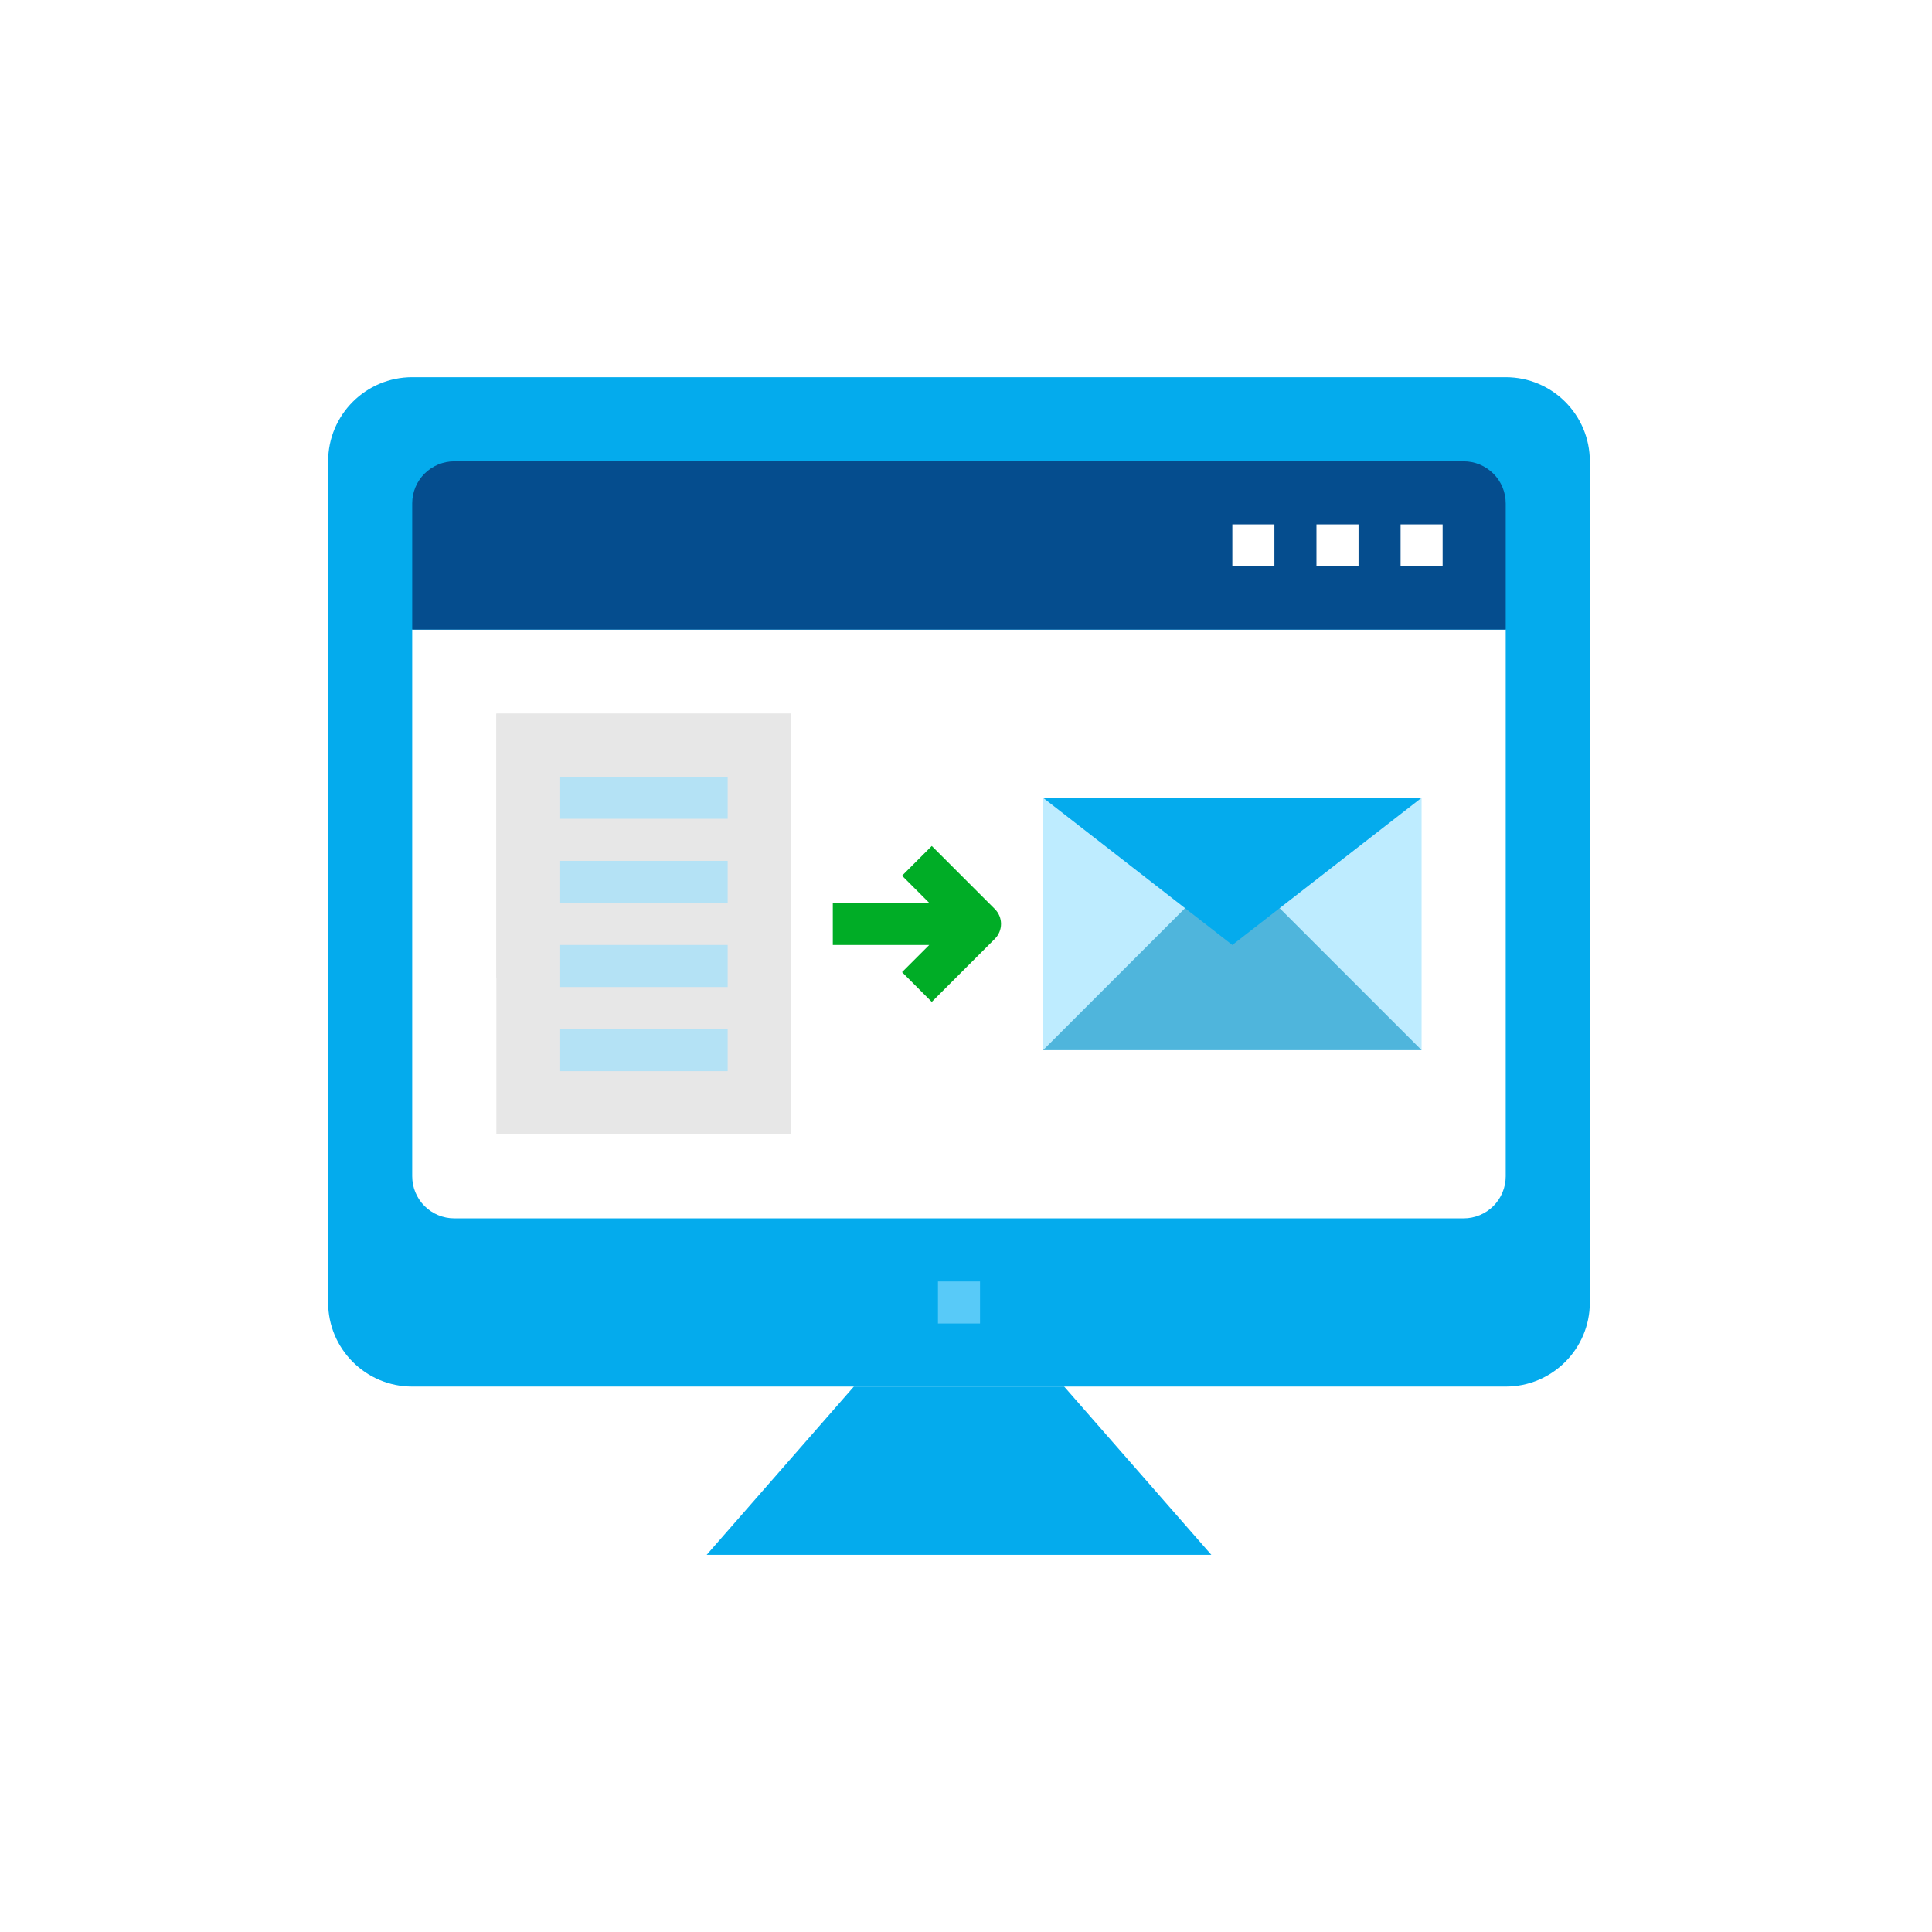 <svg width="70" height="70" viewBox="0 0 70 70" fill="none" xmlns="http://www.w3.org/2000/svg">
<g filter="url(#filter0_d_3283_21455)">
<rect x="3" y="3" width="64" height="64" rx="16" fill="white"/>
<path d="M54.555 13.667H14.936C13.253 13.667 11.889 15.031 11.889 16.714V47.191C11.889 48.874 13.253 50.238 14.936 50.238H54.555C56.239 50.238 57.603 48.874 57.603 47.191V16.714C57.603 15.031 56.239 13.667 54.555 13.667Z" fill="#04ABED"/>
<path d="M54.555 22.81V42.619C54.555 43.023 54.394 43.411 54.108 43.697C53.822 43.982 53.435 44.143 53.031 44.143H16.459C16.055 44.143 15.668 43.982 15.382 43.697C15.096 43.411 14.935 43.023 14.935 42.619V22.81H54.555Z" fill="white"/>
<path d="M14.935 22.81V18.238C14.935 17.834 15.096 17.446 15.382 17.161C15.668 16.875 16.055 16.714 16.459 16.714H53.031C53.435 16.714 53.822 16.875 54.108 17.161C54.394 17.446 54.555 17.834 54.555 18.238V22.81H14.935Z" fill="#054D8E"/>
<path d="M44.65 19H46.174V20.524H44.65V19ZM47.698 19H49.222V20.524H47.698V19ZM50.746 19H52.269V20.524H50.746V19Z" fill="white"/>
<path d="M37.793 28.905H51.507V38.048H37.793V28.905Z" fill="#92DFFF" fill-opacity="0.59"/>
<path d="M51.507 38.048L46.364 32.905H42.936L37.793 38.048H51.507Z" fill="#4FB5DC"/>
<path d="M17.984 25.857H28.651V41.095H17.984V25.857Z" fill="#E7E7E7"/>
<path d="M17.984 35.415C19.409 37.482 21.055 39.387 22.894 41.095H28.651V25.857H17.984V35.415Z" fill="#E7E7E7"/>
<path d="M38.556 50.238L43.889 56.334H25.604L30.937 50.238" fill="#04ABED"/>
<path d="M33.984 46.429H35.508V47.953H33.984V46.429Z" fill="#92DFFF" fill-opacity="0.59"/>
<path d="M37.793 28.905L44.65 34.238L51.507 28.905" fill="#04ABED"/>
<path d="M20.27 28.143H26.365V29.667H20.27V28.143ZM20.27 31.191H26.365V32.715H20.27V31.191ZM20.27 34.238H26.365V35.762H20.27V34.238ZM20.27 37.286H26.365V38.81H20.27V37.286Z" fill="#92DFFF" fill-opacity="0.59"/>
<path d="M36.046 32.938L33.76 30.652L32.683 31.729L33.668 32.714H30.174V34.238H33.668L32.683 35.223L33.76 36.301L36.046 34.015C36.189 33.872 36.269 33.678 36.269 33.476C36.269 33.274 36.189 33.08 36.046 32.938Z" fill="#00AD26"/>
</g>
<defs>
<filter id="filter0_d_3283_21455" x="0" y="0" width="70" height="70" filterUnits="userSpaceOnUse" color-interpolation-filters="sRGB">
<feFlood flood-opacity="0" result="BackgroundImageFix"/>
<feColorMatrix in="SourceAlpha" type="matrix" values="0 0 0 0 0 0 0 0 0 0 0 0 0 0 0 0 0 0 127 0" result="hardAlpha"/>
<feOffset/>
<feGaussianBlur stdDeviation="1.5"/>
<feComposite in2="hardAlpha" operator="out"/>
<feColorMatrix type="matrix" values="0 0 0 0 0 0 0 0 0 0 0 0 0 0 0 0 0 0 0.15 0"/>
<feBlend mode="normal" in2="BackgroundImageFix" result="effect1_dropShadow_3283_21455"/>
<feBlend mode="normal" in="SourceGraphic" in2="effect1_dropShadow_3283_21455" result="shape"/>
</filter>
</defs>
</svg>
